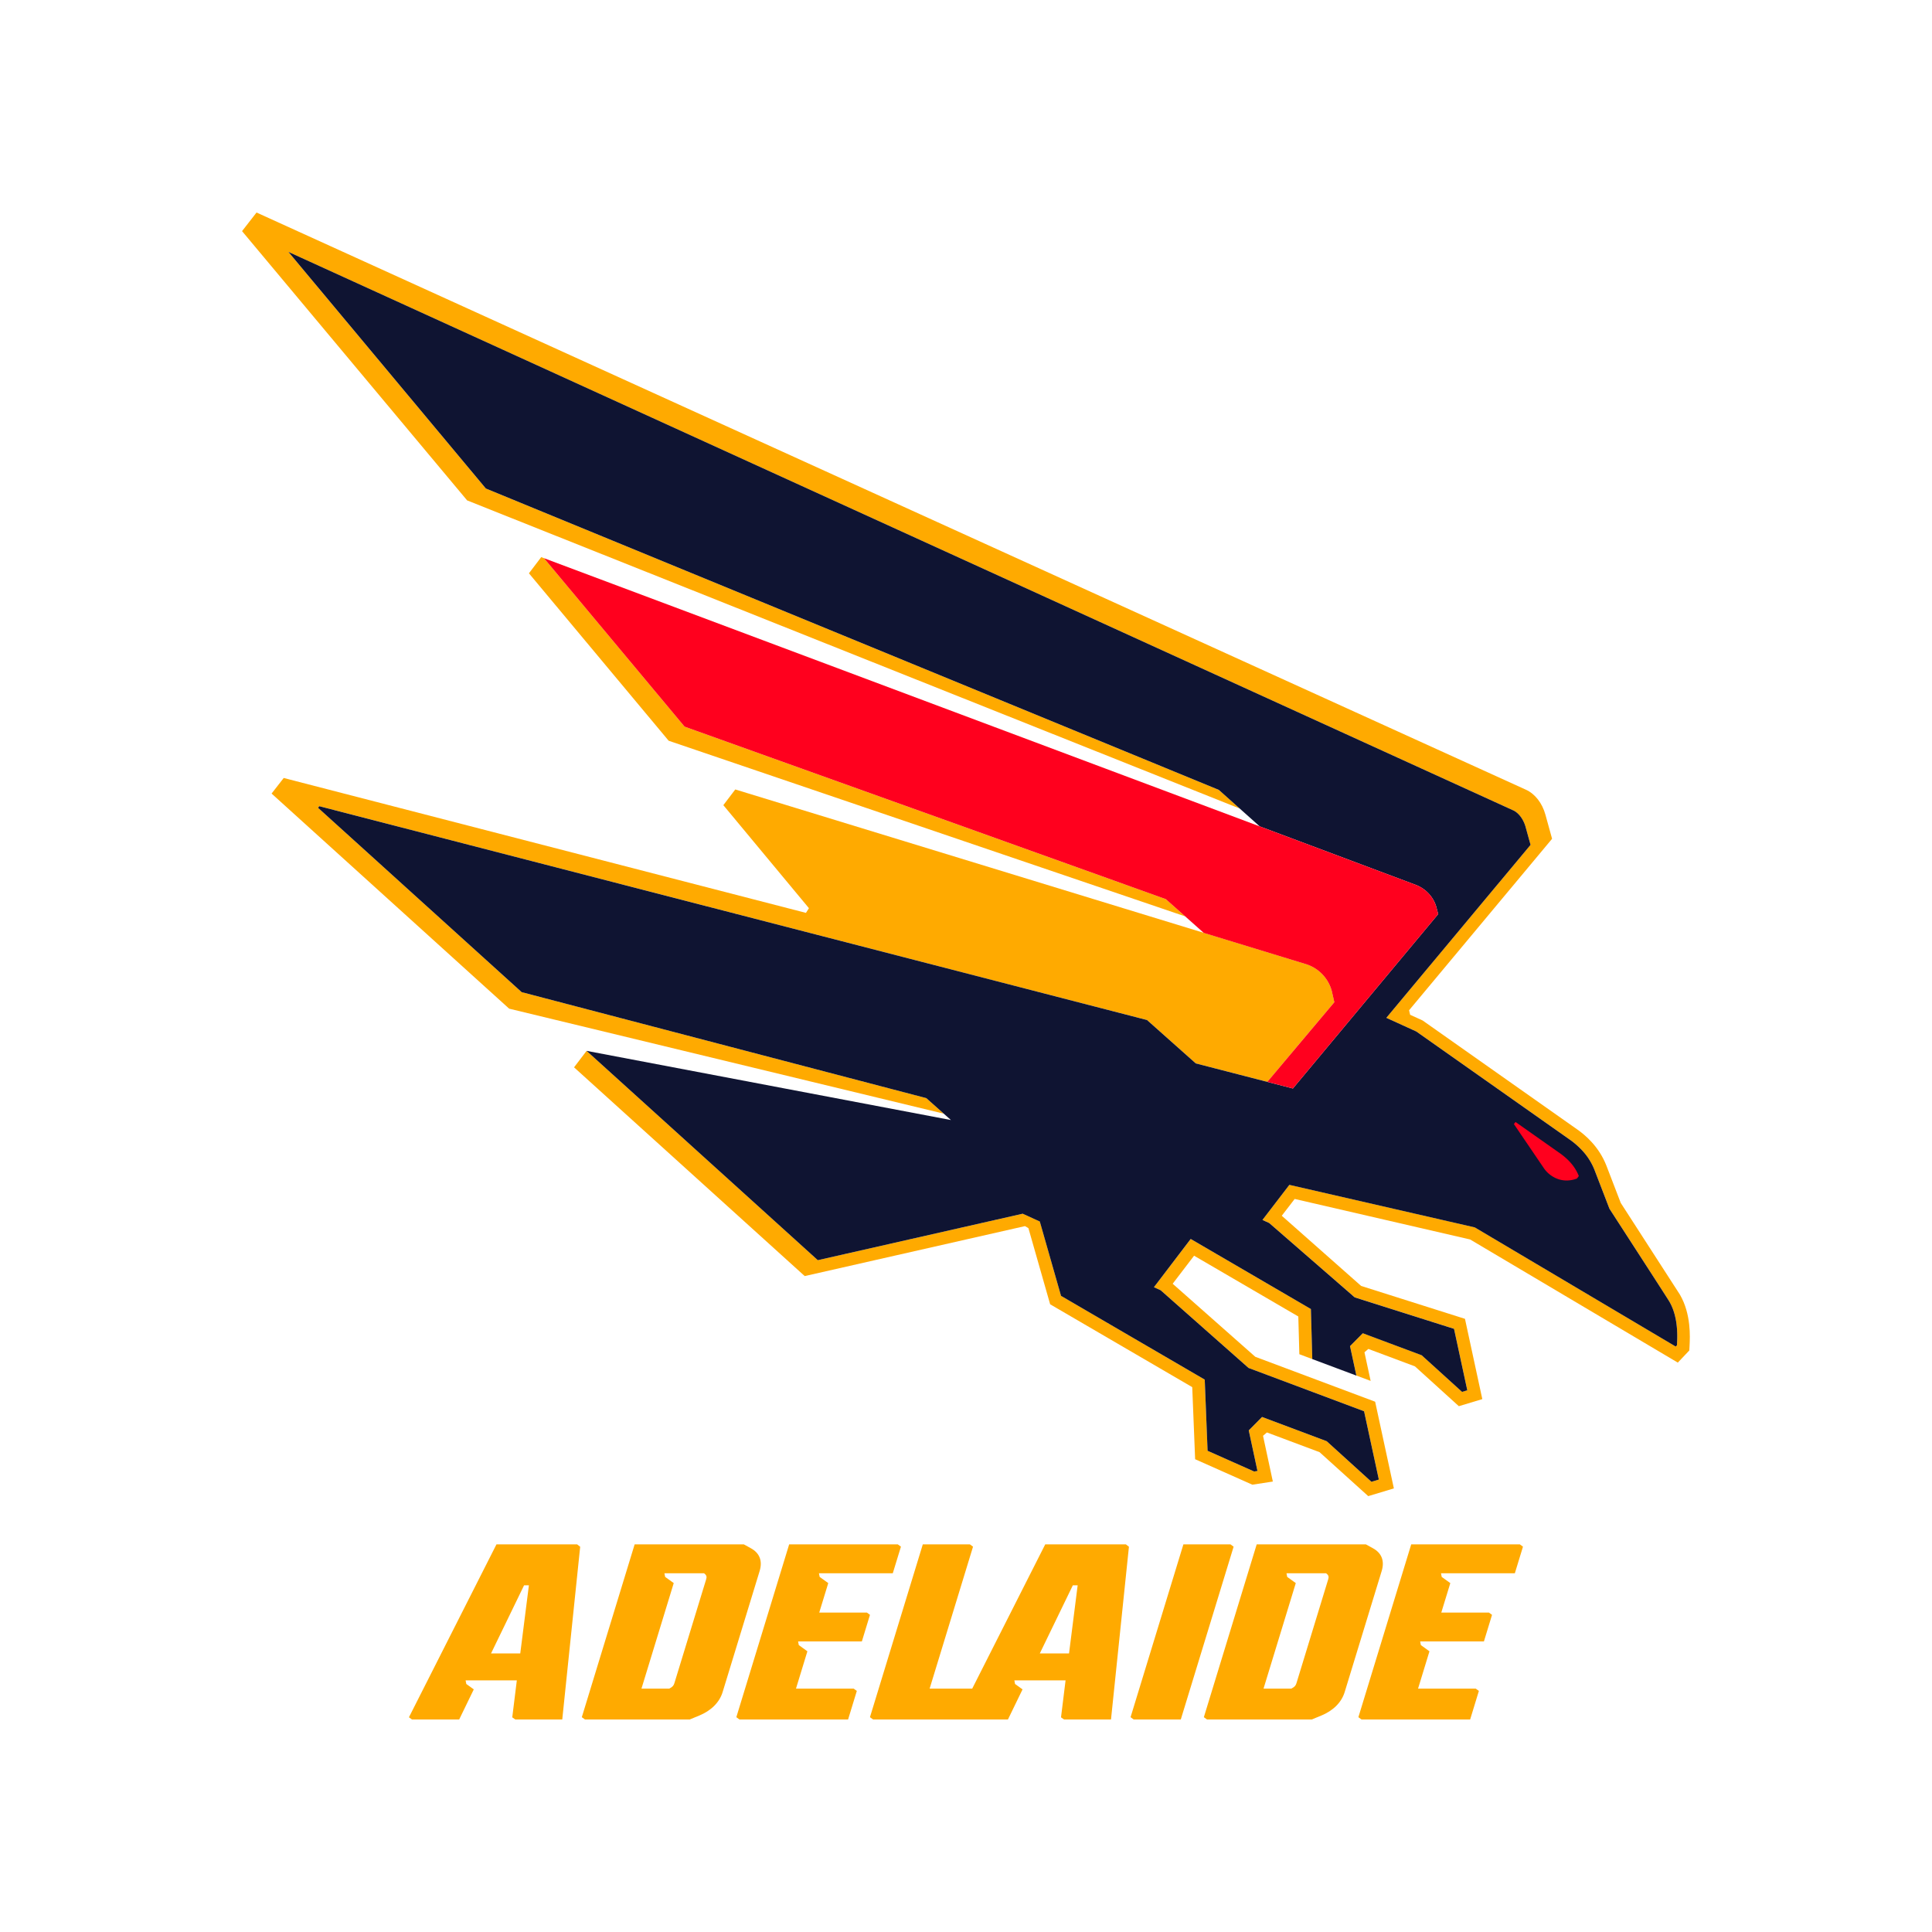 <svg xmlns="http://www.w3.org/2000/svg" viewBox="0 0 200 200"><symbol xmlns="http://www.w3.org/2000/svg" fill="none" viewBox="0 0 200 200" id="0837412a-606a-4fe0-b5d0-048cad4edc31"><path d="M120.684 93.078 70.864 75.22 56.314 57.783l-.288-.108-1.271 1.673L69.22 76.682l53.473 18.183-2.009-1.787ZM134.401 136.283l.108 3.905 1.341.503-.145-5.182-12.442-7.253-3.805 4.994.698.318 9.094 8.041 11.96 4.483 1.528 7.071-.765.231-4.634-4.203-6.692-2.508-1.376 1.388.902 4.202-.347.053-4.816-2.144-.296-7.365-14.876-8.673-2.196-7.696-1.773-.807-21.208 4.81-23.936-21.668-1.3 1.707 23.878 21.609 22.799-5.172.359.211 2.249 7.882 14.709 8.576.3 7.462 5.923 2.637 2.121-.326-1.016-4.736.403-.347 5.45 2.042 5.038 4.551 2.653-.8-1.938-8.974-12.408-4.65-8.551-7.561 2.215-2.903 10.792 6.292ZM28.115 82.15l24.593 22.267L97.7 115.286l-1.807-1.609-41.89-10.972-21.077-19.083.126-.166 85.688 22.135 5.045 4.49 7.406 1.913 6.938-8.248-.253-1.123a3.997 3.997 0 0 0-2.715-2.829l-59.046-18.07-1.235 1.626 8.86 10.664-.308.487L29.37 80.537l-1.254 1.61-.001.003Z" fill="#FA0"></path><path d="m173.915 134.036-6.135-9.508-1.488-3.866c-.809-2.077-2.33-3.232-2.836-3.615L147.27 105.64l-1.294-.59-.108-.469 14.803-17.75-.691-2.5c-.327-1.19-1.076-2.15-2.003-2.574L26.557 22l-1.5 1.926 23.301 27.876 79.989 31.904-2.179-1.938L50.294 50.57 29.852 26.075l126.795 57.81c.538.246 1.053.888 1.285 1.733l.51 1.84-14.93 17.905 3.103 1.414 16.046 11.307c.748.567 1.805 1.498 2.41 3.052l1.536 3.986s5.98 9.241 6.173 9.562c.966 1.612.87 3.631.821 4.568l-.13.136-20.802-12.333-19.194-4.403-2.785 3.632.698.318 8.852 7.697 10.281 3.257 1.374 6.364-.541.163-4.179-3.79-6.099-2.281-1.322 1.334.659 3.051 1.475.553-.64-2.961.403-.348 4.822 1.804 4.546 4.123 2.429-.732-1.795-8.312-10.747-3.403-8.218-7.267 1.336-1.739 18.161 4.194 21.502 12.748 1.19-1.259.026-.479c.047-.897.173-3.276-.992-5.288l.004.005Z" fill="#FA0"></path><path d="M172.781 134.686c-.193-.321-6.173-9.562-6.173-9.562l-1.535-3.985a6.421 6.421 0 0 0-1.152-1.897 8.267 8.267 0 0 0-1.259-1.155l-16.046-11.307-3.103-1.415 14.93-17.904-.509-1.84c-.233-.845-.748-1.488-1.285-1.733L29.853 26.074 50.295 50.57l75.875 31.198 4.234 3.777 16.08 6.026c1.043.377 1.871 1.21 2.191 2.271l.206.787-15.04 18.052-10.056-2.598-5.046-4.49-85.688-22.135-.125.167 21.077 19.082 41.889 10.972 2.548 2.268-37.716-7.161 23.935 21.668 21.209-4.811 1.772.808 2.197 7.695 14.877 8.672.295 7.367 4.817 2.143.347-.053-.902-4.202 1.376-1.389 6.691 2.508 4.634 4.203.765-.231-1.528-7.071-11.96-4.483-9.094-8.041-.698-.318 3.805-4.994 12.442 7.253.145 5.182 4.564 1.71-.659-3.052 1.322-1.333 6.099 2.281 4.179 3.79.541-.163-1.374-6.365-10.281-3.256-8.852-7.697-.698-.318 2.785-3.632 19.194 4.403 20.802 12.333.13-.136c.012-.235.027-.537.029-.883.002-1.039-.124-2.478-.849-3.687v-.001Z" fill="#0F1432"></path><path d="m163.439 121.742-.197.259a3.008 3.008 0 0 1-1.066.203c-1.151 0-1.989-.722-2.351-1.27l-3.105-4.568.167-.218 4.747 3.345c.614.468 1.367 1.145 1.805 2.249Zm-14.764-27.9c-.32-1.062-1.148-1.894-2.191-2.27L56.313 57.783l14.552 17.437 49.819 17.857 3.927 3.495 10.549 3.225a4.005 4.005 0 0 1 2.703 2.779l.266 1.173-6.938 8.247 2.65.685 15.04-18.052-.206-.787v-.001Z" fill="#FF001E"></path><path d="m51.394 159.873-9.06 17.898.312.229h4.888l1.512-3.117-.774-.557-.073-.377h5.303l-.473 3.829.316.222h4.86l1.855-17.882-.313-.245h-8.354.001Zm2.464 11.288h-3.025l3.418-7.05h.5l-.894 7.05h.001ZM127.38 159.873h-4.875l-5.469 17.889.323.238h4.876l5.469-17.889-.324-.238ZM146.089 159.873l-5.469 17.889.324.238h11.245l.904-2.957-.325-.237h-5.972l1.181-3.864-.89-.643-.073-.377h6.6l.841-2.753-.323-.238h-4.929l.933-3.048-.891-.642-.073-.378h7.645l.841-2.752-.324-.238h-11.245ZM142.114 160.267l-.718-.394h-11.303l-5.47 17.889.325.238h10.846l.971-.4c1.246-.508 2.109-1.371 2.432-2.426l3.833-12.538c.32-1.05.004-1.869-.916-2.369Zm-4.618 3.222-3.287 10.753c-.068.225-.17.379-.51.551l-.023.012H130.8l3.339-10.924-.889-.641-.073-.378h4.093l.029.022c.26.192.269.373.197.605ZM108.202 159.873l-7.559 14.933h-4.408l4.493-14.695-.323-.238h-4.877l-5.47 17.889.324.238h13.96l1.512-3.117-.775-.557-.073-.377h5.302l-.472 3.829.316.222h4.859l1.856-17.882-.314-.245h-8.352.001Zm2.464 11.288h-3.025l3.418-7.05h.5l-.893 7.05ZM90.06 167.169l-.323-.238h-4.929l.933-3.048-.89-.642-.074-.378h7.644l.843-2.752-.325-.238H81.694l-5.469 17.889.324.238h11.245l.904-2.957-.323-.237H82.4l1.181-3.864-.89-.643-.072-.377h6.6l.84-2.753ZM77.72 160.267l-.718-.394H65.698l-5.469 17.889.324.238h10.846l.97-.4c1.246-.508 2.11-1.37 2.433-2.426l3.833-12.538c.32-1.05.003-1.868-.917-2.369h.001Zm-4.618 3.222-3.289 10.753c-.068.225-.169.379-.508.551l-.023.012h-2.877l3.34-10.924-.89-.641-.074-.378h4.094l.03.022c.26.192.269.373.197.605Z" fill="#FA0"></path></symbol><use href="#0837412a-606a-4fe0-b5d0-048cad4edc31"></use></svg>